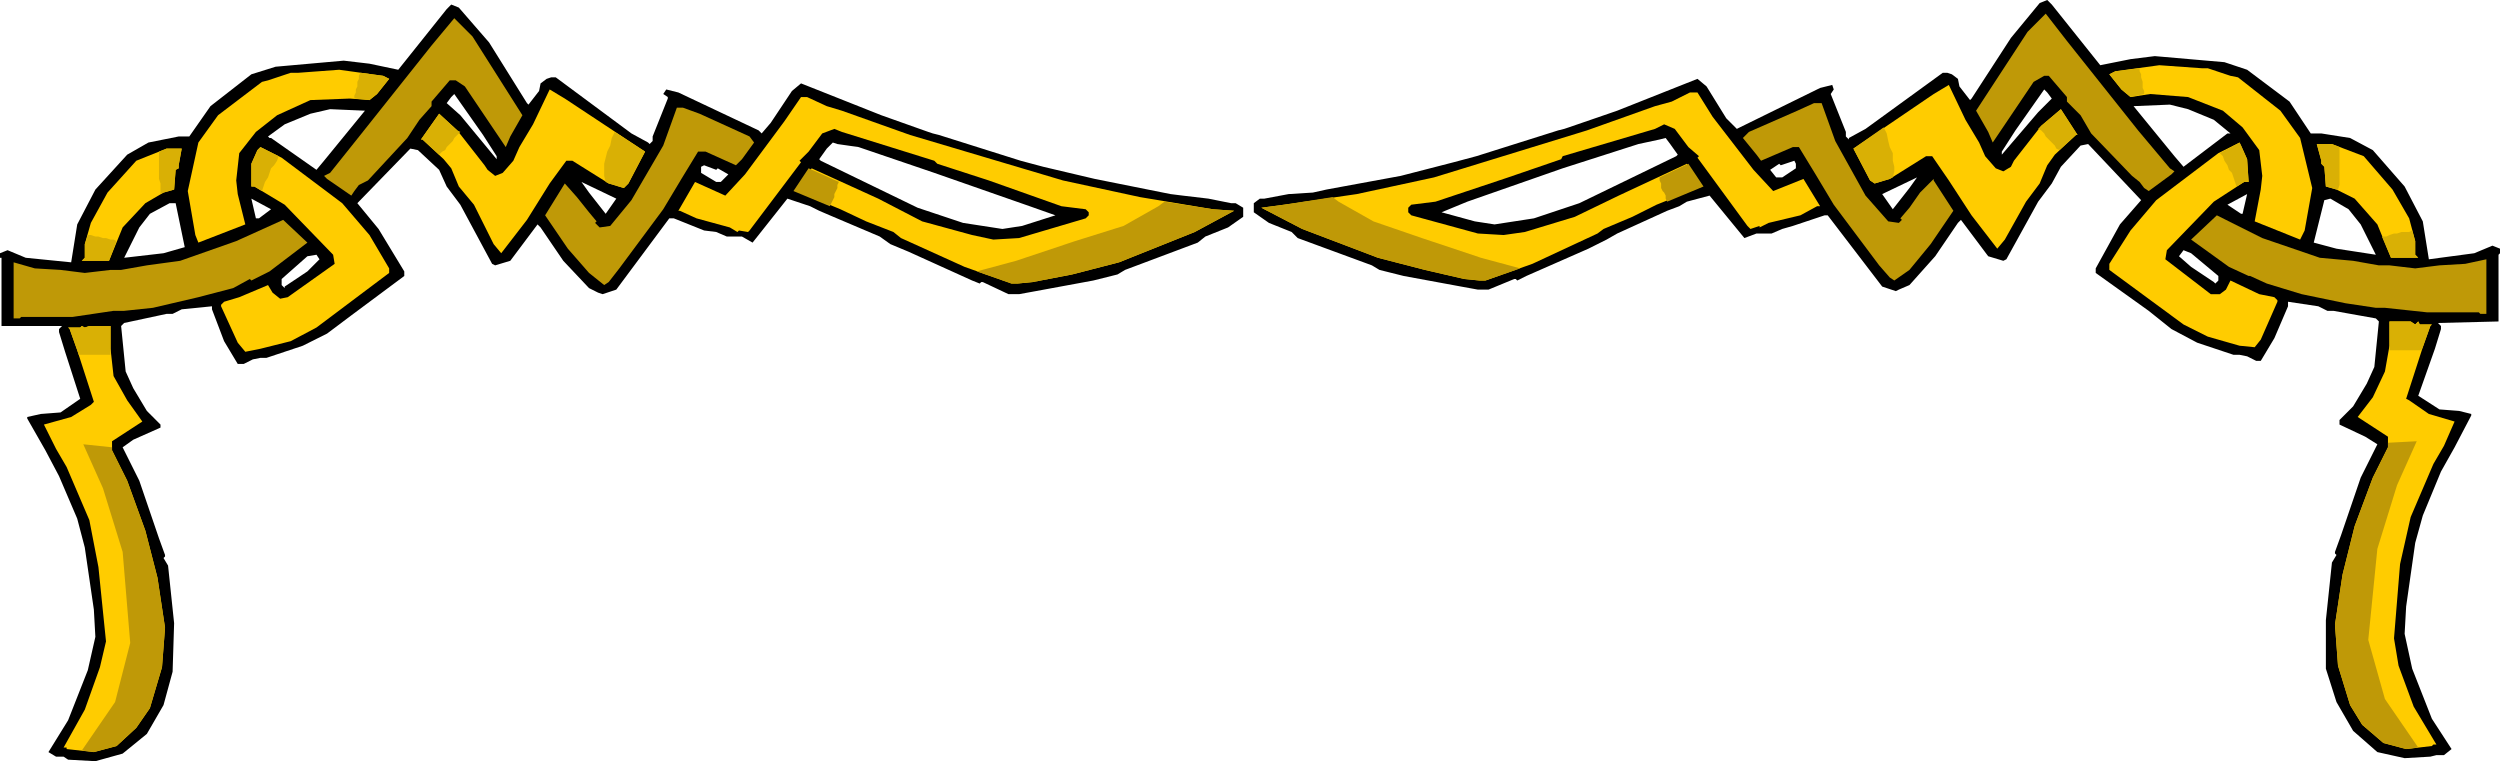 <svg xmlns="http://www.w3.org/2000/svg" fill-rule="evenodd" height="1.674in" preserveAspectRatio="none" stroke-linecap="round" viewBox="0 0 1651 502" width="5.498in"><style>.pen1{stroke:none}.brush2{fill:#fc0}.brush3{fill:#bf9907}</style><path class="pen1" d="m811 150-15 6-5 4-48 18-5 3-16 4-38 7-11 2h-7l-17-8h-1l-1 1-5-2-42-19-12-5-7-5-33-14-7-3-6-3-15-5-23 29-7-4h-10l-7-3-8-1-20-8h-3l-35 47-9 3-3-1-6-3-17-18-15-22-2-2-18 24-10 3-2-1-21-39-9-12-5-11-14-13-5-1-35 36 14 17 17 28v3l-35 26-16 12-16 8-24 8h-4l-5 1-6 3h-4l-9-15-8-21v-2l-20 2-6 3h-4l-28 6-2 2 3 30 5 11 9 15 9 9v2l-18 8-7 5 11 22 13 38 4 11v1l-1 1 3 5 4 38-1 32-6 22-11 19-16 13-18 5-18-1-3-2h-5l-5-3 13-21 13-33 5-22-1-18-6-41-5-19-12-28-9-17-12-21v-1l9-2 13-1 13-9-10-31-4-13v-2l2-2H1v-45H0v-3l5-2 12 5 30 3 4-25 12-23 21-23 14-8 20-4h7l14-20 27-21 16-5 45-4 17 2 19 4 20-25 12-15 3-3 5 2 20 23 25 40 1 1 7-9 1-5 4-3 3-1h3l50 37 11 6 1 1 2-2v-3l10-25v-1l-3-2 2-3 8 2 53 25 2 2 6-7 14-21 6-5 53 21 31 11 3 1 4 1 54 17 15 4 34 8 50 10 8 1 17 2 15 3h3l5 3v6l-10 7zm-149 1-26-4-30-10-64-31-1-1 5-7 4-4 3 1 14 2 50 17 63 22 17 6-22 7-13 2zm-189-31-10-6v-4l2-1 8 3 1-1 7 4-5 5h-3zm-84 7-5-7 23 11-7 10-11-14zm-85-51-9-8 3-4 2-2 19 27 9 14v2l-24-29zm-95 36-30-21h-1l-1-1 11-8 17-7 13-3 23 1-27 33-5 6zm-40 32-3-13 13 7-8 6h-2zm-87 26 10-20 7-9 13-7h4l6 29-14 4-26 3zm106 19v1l-2-2v-4l17-15 6-1 2 3-8 8-15 10zm650-42 15 6 4 4 49 18 5 3 16 4 38 7 11 2h7l17-7h1l1 1 6-3 41-18 12-6 7-4 33-15 8-3 5-3 15-4 23 28 8-3h10l7-3 7-2 21-7h2l36 47 9 3 2-1 7-3 17-19 15-22 2-2 18 24 10 3 2-1 21-38 9-12 6-11 13-14 5-1 35 37-14 16-16 29v3l35 25 15 12 17 9 24 8h4l5 1 6 3h3l9-15 9-21v-3l20 3 6 3h4l28 5 2 2-3 30-5 11-9 15-9 9v3l17 8 8 5-11 22-13 38-4 11v1l1 1-3 5-4 38v32l7 22 11 19 16 14 18 4 17-1 4-1h5l5-4-13-20-13-33-5-23 1-18 6-42 5-18 12-29 9-16 11-21v-1l-8-2-13-1-14-9 11-31 4-13v-2l-2-2 40-1v-44l1-1v-3l-5-2-12 5-30 4-4-25-12-23-21-24-15-8-19-3h-7l-14-21-28-21-15-5-46-4-16 2-20 4-20-25-12-15-3-3-5 2-19 23-26 40-1 1-7-9-1-5-4-3-3-1h-3l-51 37-11 6v1l-2-2v-3l-10-25 2-3-1-3-8 2-53 26-2 1-7-7-13-21-6-5-53 21-32 11-3 1-4 1-54 17-15 4-35 9-49 9-9 2-16 1-16 3h-3l-4 3v6l10 7zm149 1 26-4 30-10 64-31 1-1-5-7-3-4-4 1-14 3-50 16-63 22-17 7 22 6 13 2zm190-31 9-6v-3l-1-2-9 3-1-1-6 4 4 5h4zm84 7 5-7-23 11 7 10 11-14zm85-50 9-9-3-4-2-2-19 27-9 14v2l24-28zm96 36 29-22h2l-11-9-17-7-12-3-24 1 27 33 6 7zm39 31 3-13-13 7 9 6h1zm88 27-10-20-8-10-12-7-4 1-7 28 15 4 26 4zm-107 18 1 1 2-2v-3l-18-15-5-2-3 4 8 7 15 10z" style="fill:#000"/><path class="pen1 brush2" d="m739 173-31 8-26 5-10 1h-4l-31-11-42-19-5-4-18-7-17-8-29-12 10-15 44 20 29 15 33 9 14 3 17-1 44-13 2-2v-2l-2-2-16-2-48-17-34-11-2-2-61-19-5-2-8 3-9 12-6 6 1 1-34 45-1 1-6-1-1 1-5-3-22-6-11-5h-1l11-19 20 9 13-14 26-35 11-16h4l13 6 10 3 45 16 101 30 51 11 48 8 14 1-26 14-50 20zm171-3 31 8 26 6 10 1h4l31-11 43-20 4-3 19-8 16-8 30-12-10-15-45 21-29 14-33 10-14 2-17-1-44-12-2-2v-3l2-2 16-2 48-16 35-12 1-2 61-18 6-3 7 3 9 12 7 6-1 1 33 45 2 2 6-2v1l6-3 21-5 11-6h2l-11-18-20 8-13-14-27-35-10-16h-5l-12 6-11 3-45 16-101 31-51 11-48 7-15 2 27 14 50 19z"/><path class="pen1 brush3" d="m486 109-20-9h-5l-11 18-12 20-29 39-7 9-3 2-10-8-14-16-15-22 13-21 8 9 8 10 5 6-1 1 3 3 7-1 14-17 21-36 9-25h4l11 4 33 15 3 4-8 11-4 4zm677-3 21-9h4l11 18 12 20 30 40 7 8 3 2 10-7 14-17 15-22-13-20v-1l-9 9-7 10-6 7 1 1-2 2-7-1-15-17-20-36-9-25h-5l-11 5-32 14-4 4 9 11 3 4z"/><path class="pen1 brush2" d="m412 124-10-3-24-15h-4l-11 15-15 24-17 22-5-6-13-26-10-12-5-12-5-6-14-13h-1l12-17 12 11 18 23 2 3 5 4 5-2 7-8 4-9 9-15 11-23 10 6 53 35-11 21-3 3zm826-3 10-3 24-15h4l11 16 15 23 17 22 5-6 14-25 9-12 5-12 5-7 14-13h1l-11-17-13 11-18 23-2 4-5 3-5-2-7-8-4-9-9-15-11-23-10 6-53 36 11 21 3 2z"/><path class="pen1 brush3" d="m334 97-27-40-6-4h-4l-12 14v3l-8 9-8 12-26 28-6 3-3 4-2 3-16-11-2-2 4-2 20-25 47-59 15-18 12 12 33 52-8 14-3 7zm982-3 27-40 7-4h3l12 14v3l9 9 7 12 27 28 5 4 3 4 3 2 15-11 2-2-3-2-21-25-47-59-14-18-12 12-34 52 8 14 3 7z"/><path class="pen1 brush2" d="m244 66-13-1-26 1-22 10-14 11-11 14-2 18 1 9 5 20-31 12-2-5-5-29 7-32 13-18 29-22 4-1 15-5h5l27-2 29 4 4 2-8 10-5 4zm1163-2 13-2 25 2 23 9 13 11 11 15 2 17-1 9-4 21 30 12 3-6 5-28-8-33-13-18-28-22-5-1-15-5h-4l-28-2-29 4-4 2 8 10 6 5z"/><path class="pen1 brush2" d="m209 216-17 9-20 5-10 2-5-6-11-24v-1l2-2 10-3 19-8 3 5 5 4 5-1 31-22-1-6-32-33-20-12h-2v-15l4-9 2-2 14 7 40 30 18 21 13 22v3l-48 36zm1233-2 16 8 21 6 10 1 4-5 11-25v-1l-2-2-10-2-19-9-3 6-4 3h-6l-30-23 1-6 31-32 20-13h3l-1-15-4-9-1-2-14 7-41 31-17 20-14 22v4l49 36z"/><path class="pen1 brush3" d="m166 185-1-1-11 6-23 6-30 7-19 2h-7l-27 4H14l-1 1H9v-37l14 4 17 1 16 2 17-2h7l17-3 22-3 37-13 31-14 16 15-25 19-12 6zm1319-3h1l11 5 23 7 29 6 20 3h6l28 3h34l1 1h4v-36l-14 3-17 1-16 2-17-2h-7l-17-3-22-2-38-13-30-15-17 16 25 18 13 6z"/><path class="pen1 brush2" d="m118 111-2 1-1 13-7 2-12 7-15 16-9 22H54l2-2v-9l4-14 11-20 19-21 20-8h10l-2 11v2zm1415-3 2 2 1 13 7 2 12 6 15 17 9 22h18l-2-2v-9l-4-15-11-19-19-22-21-8h-10l3 11v2zM99 467l-9 13-13 12-15 4-18-2v-1h-2l14-25 10-28 4-17-5-49-6-31-15-35-7-12-8-16 18-5 13-8 2-2-11-34-5-14-1-1h8l1-1 2 1 3-1h14v15l2 18 9 16 10 14-20 13v6l10 20 12 33 8 31 5 33-2 26-8 27zm1453-2 8 13 14 12 15 4 17-2 1-1h2l-15-25-10-27-3-18 4-49 7-31 15-35 7-12 7-16-17-5-13-9-2-1 11-34 5-14 1-1h-8l-1-2-2 2-3-2h-14v16l-3 17-8 17-10 13 20 13v7l-10 20-12 32-8 32-5 33 2 27 8 26z"/><path class="pen1 brush3" d="m554 120-1 2v2l-1 2-1 2v2l-1 2-1 2-1 2-24-10 10-15 20 9zm542-3v2l1 2v3l1 2 1 1 1 2v2l1 2 24-10-10-15-19 9z"/><path class="pen1" d="m406 87-2 4-1 5-2 4-1 4-1 4v8l1 4 2 1 10 3 3-3 11-21-20-13zm838-3 2 4 1 5 1 4 2 4v5l1 4v3l-1 4-2 1-10 3-3-2-11-21 20-14zm-940 3-2 2-2 2-1 2-2 2-2 2-1 2-2 1-2 2-11-10h-1l12-17 12 11 2 1zm1042-2 2 1 2 2 1 2 2 2 2 2 2 2 1 2 2 1 11-10h1l-11-17-13 11-2 2zM238 48l-1 2v2l-1 2v3l-1 2v2l-1 2v2l10 1 5-4 8-10-4-2-15-2zm1175-3v2l1 2v2l1 3v4l1 2v2l-9 2-6-5-8-10 4-2 16-2zM184 103l-1 3-2 3-2 2-1 3-1 3-2 3-1 3-1 3-5-3h-2v-15l4-9 2-2 12 6zm1282-2 2 2 1 3 2 3 1 3 2 2 1 3 1 3 1 3 5-3h3l-1-15-4-9-1-2-13 7zm-1361-1v18l1 3v7l2-1 7-2 1-13 2-1v-2l2-11h-10l-5 2zm1440-3v25l-1 3h-1l-7-2-1-13-2-2v-2l-3-11h10l5 2zM58 155h2l3 1h2l3 1h2l3 1h2l2 1-5 13H54l2-2v-9l2-6zm1535-3-2 1h-5l-3 1h-2l-3 1-2 1h-3l6 14h18l-2-2v-9l-2-7zM52 234h21v-19H59l-3 1-2-1-1 1h-8l1 1 5 14 1 3zm1547-3h-21v-19h14l3 2 2-2 1 2h8l-1 1-5 14-1 2z" style="fill:#d9b005"/><path class="pen1 brush3" d="m74 295-19-2 13 29 13 42 5 60-10 39-22 32 8 1 15-4 13-12 9-13 8-27 2-26-5-33-8-31-12-33-10-20v-2zm1503-3 19-1-13 29-13 42-6 60 11 39 22 32-8 1-15-4-14-12-8-13-8-26-2-27 5-33 8-32 12-32 10-20v-3zM645 179l26-7 39-13 32-10 23-13 4-3 32 5 14 1-26 14-50 20-31 8-26 5-10 1h-4l-23-8zm359-2-26-7-39-13-32-11-23-13-4-3-32 5-15 2 27 14 50 19 31 8 26 6 10 1h4l23-8z"/></svg>
